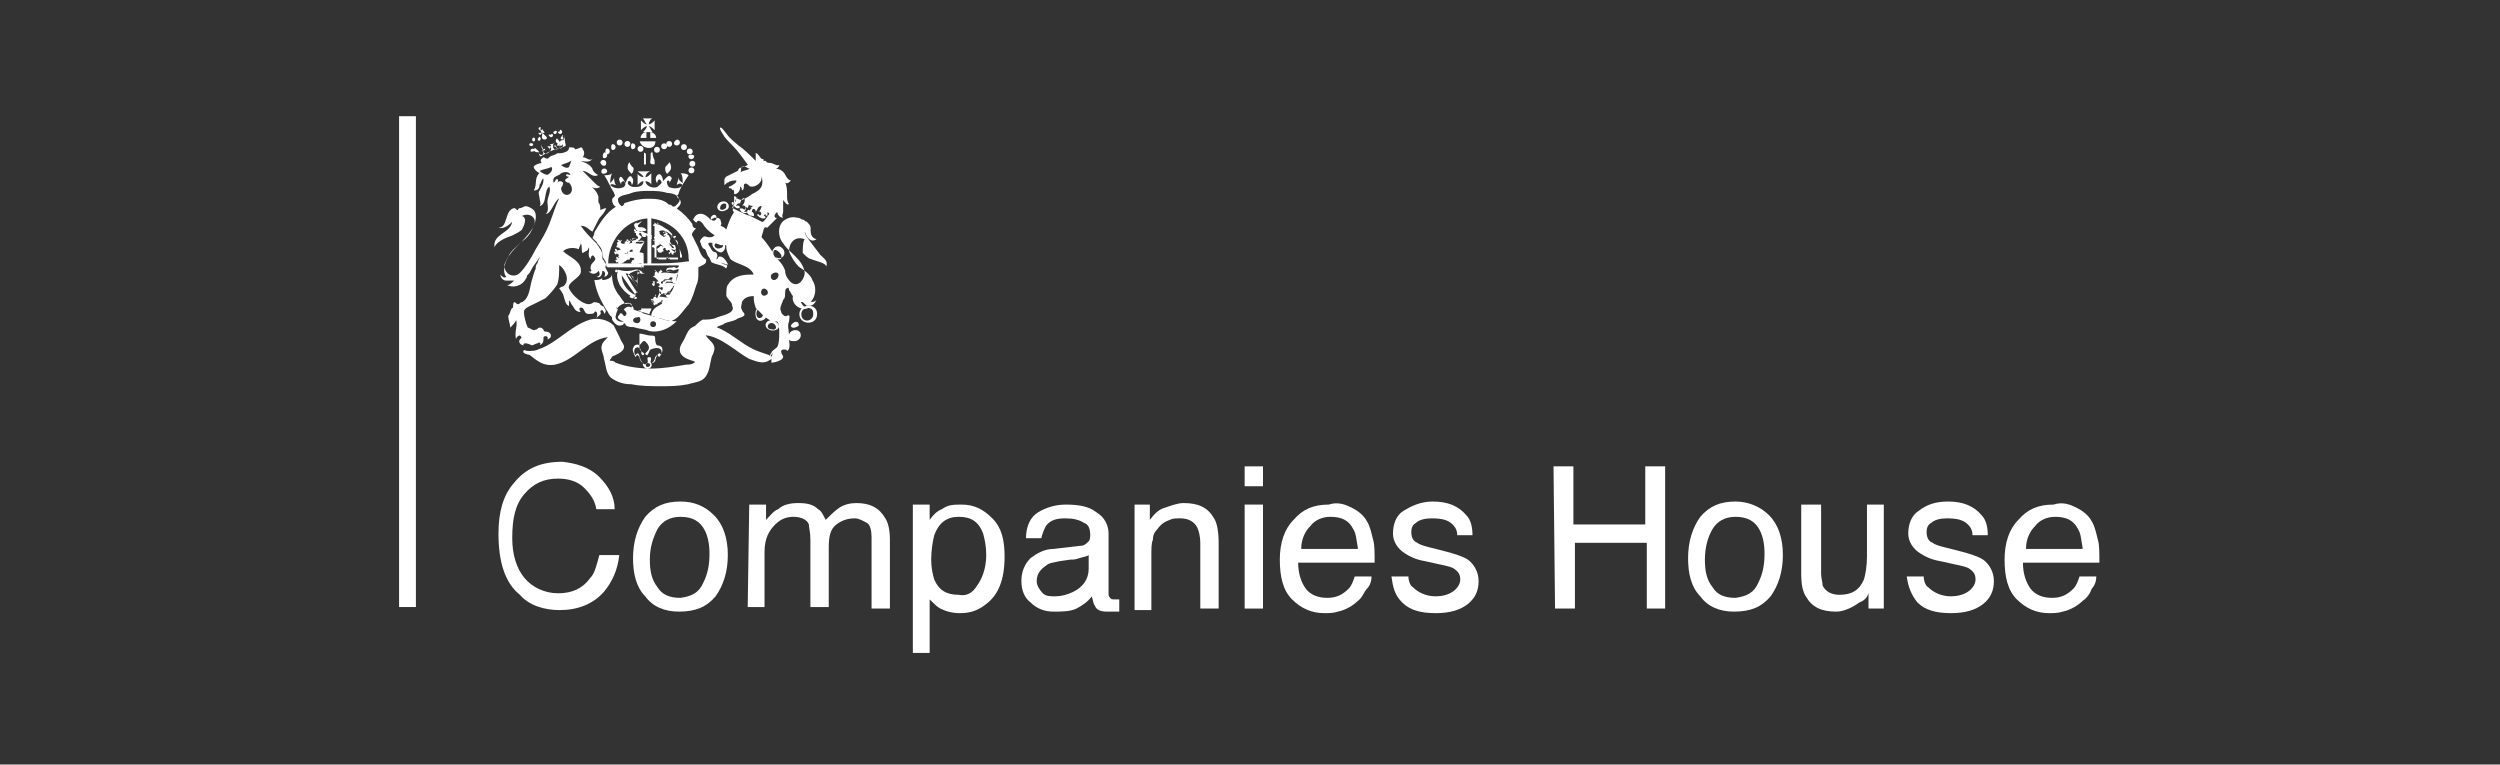 <?xml version="1.0" encoding="UTF-8"?> <!-- Generator: Adobe Illustrator 23.0.2, SVG Export Plug-In . SVG Version: 6.00 Build 0) --> <svg xmlns="http://www.w3.org/2000/svg" xmlns:xlink="http://www.w3.org/1999/xlink" id="Layer_1" x="0px" y="0px" viewBox="0 0 163.5 50" style="enable-background:new 0 0 163.5 50;" xml:space="preserve"><rect x="0" y="0" width="163.5" height="50" fill="#333333" stroke="none"/> <style type="text/css"> .st0{fill:#FFFFFF;} </style> <g> <rect x="26.1" y="7.6" class="st0" width="1.1" height="32.1"></rect> <g id="g3093" transform="matrix(1.27,0,0,-1.27,-350.49,427.551)"> <g id="g3551" transform="matrix(1.009,0,0,1.009,362.116,-731.873)"> <g id="g3111" transform="translate(76.263,810.124)"> <path id="path3113" class="st0" d="M-129.5,240.6c-0.1-0.1-0.1-0.2-0.1-0.3c0-0.1,0.1-0.2,0.2-0.3c0.1,0.1,0.1,0.2,0.1,0.3 C-129.4,240.4-129.5,240.5-129.5,240.6"></path> </g> <g id="g3115" transform="translate(80.777,810.124)"> <path id="path3117" class="st0" d="M-132,240.6c0.1-0.1,0.1-0.2,0.1-0.3c0-0.1-0.1-0.2-0.2-0.3c-0.1,0.1-0.1,0.2-0.1,0.3 C-132.2,240.4-132,240.5-132,240.6"></path> </g> <g id="g3119" transform="translate(73.666,810.319)"> <path id="path3121" class="st0" d="M-128.2,240.6c0.2,0,0.2,0.3,0,0.3C-128.3,240.8-128.3,240.6-128.2,240.6"></path> </g> <g id="g3123" transform="translate(73.87,809.883)"> <path id="path3125" class="st0" d="M-128.3,240.8c0,0.2-0.3,0.2-0.3,0C-128.5,240.6-128.3,240.6-128.3,240.8"></path> </g> <g id="g3127" transform="translate(74.018,809.144)"> <path id="path3129" class="st0" d="M-128.4,241.1c0,0.2-0.3,0.2-0.3,0S-128.4,241-128.4,241.1"></path> </g> <g id="g3131" transform="translate(75.354,811.773)"> <path id="path3133" class="st0" d="M-129.1,239.8c0.2,0,0.2,0.3,0,0.3S-129.3,239.8-129.1,239.8"></path> </g> <g id="g3135" transform="translate(74.596,811.539)"> <path id="path3137" class="st0" d="M-128.7,239.8c0.2,0,0.2,0.3,0,0.3C-128.8,240.1-128.8,239.8-128.7,239.8"></path> </g> <g id="g3139" transform="translate(74,811.017)"> <path id="path3141" class="st0" d="M-128.4,240.1c0.2,0,0.2,0.3,0,0.3C-128.5,240.4-128.5,240.1-128.4,240.1"></path> </g> <g id="g3143" transform="translate(76.15,811.7)"> <path id="path3145" class="st0" d="M-129.5,239.8c0.2,0,0.2,0.3,0,0.3S-129.7,239.8-129.5,239.8"></path> </g> <g id="g3147" transform="translate(76.906,811.481)"> <path id="path3149" class="st0" d="M-130,239.9c0.2,0,0.2,0.3,0,0.3C-130.1,240.2-130.1,239.9-130,239.9"></path> </g> <g id="g3151" transform="translate(77.618,811.147)"> <path id="path3153" class="st0" d="M-130.3,240.1c0.2,0,0.2,0.3,0,0.3C-130.5,240.4-130.5,240.1-130.3,240.1"></path> </g> <g id="g3155" transform="translate(83.059,810.624)"> <path id="path3157" class="st0" d="M-133.3,240.4c0-0.2,0.3-0.2,0.3,0C-133,240.5-133.3,240.5-133.3,240.4"></path> </g> <g id="g3159" transform="translate(83.466,810.188)"> <path id="path3161" class="st0" d="M-133.5,240.6c-0.2,0-0.2-0.3,0-0.3S-133.3,240.6-133.5,240.6"></path> </g> <g id="g3163" transform="translate(83.317,809.449)"> <path id="path3165" class="st0" d="M-133.4,241c-0.2,0-0.2-0.3,0-0.3C-133.2,240.7-133.2,241-133.4,241"></path> </g> <g id="g3167" transform="translate(81.677,811.773)"> <path id="path3169" class="st0" d="M-132.5,239.8c0.2,0,0.2,0.3,0,0.3C-132.7,240-132.7,239.8-132.5,239.8"></path> </g> <g id="g3171" transform="translate(82.435,811.539)"> <path id="path3173" class="st0" d="M-132.9,239.8c0.2,0,0.2,0.3,0,0.3C-133.1,240.1-133.1,239.8-132.9,239.8"></path> </g> <g id="g3175" transform="translate(83.031,811.017)"> <path id="path3177" class="st0" d="M-133.2,240.1c0.2,0,0.2,0.3,0,0.3C-133.4,240.4-133.4,240.1-133.2,240.1"></path> </g> <g id="g3179" transform="translate(80.88,811.7)"> <path id="path3181" class="st0" d="M-132.1,239.8c0.2,0,0.2,0.3,0,0.3C-132.3,240.1-132.3,239.8-132.1,239.8"></path> </g> <g id="g3183" transform="translate(80.124,811.481)"> <path id="path3185" class="st0" d="M-131.6,239.9c0.2,0,0.2,0.3,0,0.3C-131.8,240.2-131.8,239.9-131.6,239.9"></path> </g> <g id="g3187" transform="translate(79.108,811.452)"> <path id="path3189" class="st0" d="M-131.1,239.9c0-0.2,0.3-0.2,0.3,0C-130.8,240.1-131.1,240.1-131.1,239.9"></path> </g> <g id="g3191" transform="translate(77.995,809.802)"> <path id="path3193" class="st0" d="M-130.5,240.8h0.1c0,0.1,0,0.1,0,0.2c0,0.1,0,0.2,0,0.3c0,0.1-0.1,0.1-0.1,0.1 C-130.5,241.2-130.5,241-130.5,240.8L-130.5,240.8z"></path> </g> <g id="g3195" transform="translate(79.037,811.214)"> <path id="path3197" class="st0" d="M-131.1,240c-0.1,0-0.1,0-0.1-0.1c0-0.1,0-0.1,0-0.2c0-0.1-0.1-0.3,0.1-0.3 c0.1,0,0.1,0,0.1,0c0,0.1,0,0.1,0,0.2C-131.1,239.8-131.1,239.9-131.1,240L-131.1,240z"></path> </g> <g id="g3199" transform="translate(78.32,812.655)"> <path id="path3201" class="st0" d="M-130.7,239.3c0,0.1,0,0.2,0,0.3c-0.2,0-0.3-0.2-0.3-0.3 C-130.9,239.3-130.8,239.3-130.7,239.3L-130.7,239.3z"></path> </g> <g id="g3203" transform="translate(78.716,812.655)"> <path id="path3205" class="st0" d="M-130.9,239.3c0.1,0,0.2,0,0.3,0c0,0.2-0.2,0.3-0.3,0.3 C-130.9,239.5-130.9,239.4-130.9,239.3L-130.9,239.3z"></path> </g> <g id="g3207" transform="translate(77.579,812.282)"> <path id="path3209" class="st0" d="M-130.3,239.5c0.1-0.4,0.8-0.5,0.8,0C-129.7,239.5-130,239.5-130.3,239.5 C-130.2,239.3-130.3,239.5-130.3,239.5z"></path> </g> <g id="g3211" transform="translate(79.04,813.552)"> <path id="path3213" class="st0" d="M-131.1,238.7c-0.1,0.1-0.1,0.2-0.2,0.3c0.1,0,0.2-0.1,0.3-0.2c0,0.1,0,0.3,0,0.5 c-0.1-0.1-0.2-0.2-0.3-0.2c0,0.1,0.1,0.3,0.2,0.3c-0.1,0-0.3,0-0.5,0c0.1-0.1,0.1-0.2,0.2-0.3c-0.1,0-0.2,0.1-0.3,0.2 c0-0.1,0-0.3,0-0.5c0.1,0.1,0.2,0.2,0.3,0.2c0-0.1-0.1-0.2-0.2-0.3C-131.4,238.7-131.2,238.7-131.1,238.7 C-131.2,238.9-131.1,238.7-131.1,238.7z"></path> </g> <g id="g3215" transform="translate(80.163,792.602)"> <path id="path3217" class="st0" d="M-131.7,250.1c-0.3,0.1-0.7,0.2-1,0.3c-0.1,0.1-0.3,0.1-0.5,0.2c0,0.1,0,0.1-0.1,0.2 c-0.1,0.1-0.1,0.1-0.1,0.1s-0.1,0-0.1,0c-0.1,0-0.1-0.1-0.2,0.1c-0.1,0.1-0.2,0.3-0.3,0.4c-0.2,0.3-0.3,0.6-0.3,1 c0-0.2-0.3-0.3-0.5-0.3c0,0,0,0.1,0,0.1c-0.1-0.1-0.3-0.1-0.4-0.1c0.1-0.6,0.3-1,0.6-1.5c0.1-0.1,0.1-0.2,0.2-0.3 c0.1-0.1,0.1-0.1,0.1-0.1s0-0.1,0-0.1c0.1-0.2,0.3-0.4,0.5-0.3c0.1,0,0.1,0.1,0.1,0.1c0.1,0,0.1-0.1,0.1-0.1 c0.1-0.1,0.3-0.1,0.4-0.1c0.3-0.1,0.6-0.1,0.8-0.2c0.5-0.1,1,0.1,1.4,0.5C-131.1,250-131.4,250-131.7,250.1 M-133.3,250.7 c-0.2,0.1-0.3,0-0.4-0.1c0.1-0.1,0.2-0.2,0.1-0.3c-0.1-0.1-0.1,0-0.2,0.1c-0.1,0,0,0-0.1,0c0-0.1-0.1-0.1-0.1-0.2 c0-0.1,0.2-0.2,0.3-0.2c-0.2-0.1-0.5,0.1-0.4,0.3c0,0.1,0.1,0.3,0.1,0.3l-0.1,0.1c0.1,0,0.1-0.1,0.1,0c0.1,0.1,0.1,0.1,0.1,0.1 C-133.6,251-133.2,251-133.3,250.7C-133.2,250.7-133.3,250.7-133.3,250.7 M-133,249.9c-0.3,0-0.3,0.3,0,0.3 C-132.8,250.3-132.8,249.9-133,249.9 M-132.2,249.7c-0.2,0-0.2,0.3,0,0.3C-132,250-132,249.7-132.2,249.7"></path> </g> <g id="g3219" transform="translate(79.564,789.768)"> <path id="path3221" class="st0" d="M-131.4,251.6L-131.4,251.6c-0.1,0.1-0.1,0.3-0.1,0.4c0,0.1-0.1,0.1-0.2,0.1 c-0.2,0-0.4,0.1-0.6,0.1c0-0.2,0-0.4,0-0.6c-0.1,0.1-0.3,0-0.3-0.1c-0.1-0.1,0-0.3,0.1-0.5c0.1,0.2,0.1,0.1,0.2,0 c0-0.1,0.1-0.3,0.2-0.3c-0.1-0.1,0.1-0.3,0.2-0.3c0.1,0,0.3,0.1,0.2,0.3c0.1,0,0.2,0.2,0.2,0.3c0.1,0.1,0.1,0.2,0.2,0 C-131.1,251.2-131,251.6-131.4,251.6 M-131.9,250.5c-0.1,0-0.1,0.2,0,0.2C-131.7,250.7-131.7,250.5-131.9,250.5 M-131.2,251.1 c-0.1,0.3-0.3-0.2-0.3-0.3c-0.1-0.1-0.1-0.1-0.2-0.1c-0.1,0.1,0.1,0.3-0.1,0.3c-0.2,0,0-0.2-0.1-0.3c-0.1-0.1-0.2-0.1-0.3,0.1 c-0.1,0.1-0.1,0.6-0.3,0.3c-0.1,0.1-0.1,0.4,0.1,0.4c0.1,0,0.2-0.1,0.2-0.3c0-0.1,0.1-0.1,0.1-0.1c0.1,0.1,0,0.1-0.1,0.2 c-0.1,0.1-0.1,0.1-0.1,0.3c0.1,0.1,0.2,0.3,0.3,0.2c0.1-0.1,0.3-0.3,0.1-0.5c-0.1-0.1-0.1-0.1-0.1-0.1c0-0.1,0.1-0.1,0.1-0.1 c0.1,0.1,0.1,0.3,0.2,0.3C-131.2,251.6-131.1,251.3-131.2,251.1"></path> </g> <g id="g3223" transform="translate(93.051,788.386)"> <path id="path3225" class="st0" d="M-138.6,252.4c-0.1,0.1-0.2,0-0.3,0c-0.1,0-0.2,0-0.3,0.1c-0.3,0.1-0.6,0.2-0.8,0.3 c-0.6,0.3-1,0.7-1.6,1c-0.4,0.2-1,0.4-1.5,0.1c-0.2-0.1-0.3-0.4-0.4-0.6c-0.1-0.2-0.3-0.4-0.2-0.7c0.1-0.2,0.3-0.3,0.6-0.4 c0.1,0,0.2-0.1,0.1-0.1c-0.1-0.1-0.3-0.1-0.4-0.1c-0.6-0.1-1.2-0.2-1.8-0.2s-1.3,0.1-1.8,0.3c-0.1,0.1-0.2,0.1-0.3,0.1 c0,0.1,0.1,0.1,0.1,0.2c0.2,0.1,0.5,0.2,0.6,0.4c0.1,0.2-0.1,0.3-0.2,0.6c-0.1,0.2-0.2,0.4-0.3,0.6c-0.3,0.3-0.8,0.4-1.2,0.3 c-1-0.3-1.7-1.2-2.6-1.5c-0.2-0.1-0.3-0.1-0.6-0.1c-0.1,0-0.2,0.1-0.2,0c-0.1-0.1,0.2-0.2,0.3-0.2c0.4-0.3,0.7-0.6,1.3-0.5 c1,0.2,1.7,1.3,2.7,1.4c-0.1-0.1-0.3-0.3-0.3-0.4c-0.1-0.2,0.1-0.5,0.1-0.7c0.1-0.3,0.1-0.8,0.4-1c0.3-0.2,0.6-0.3,1-0.3 c0.5-0.1,1-0.1,1.5-0.1c0.5,0,0.9,0,1.4,0.1c0.3,0.1,0.7,0.1,0.9,0.4s0.2,0.6,0.3,1c0.1,0.2,0.2,0.4,0.1,0.6 c-0.1,0.2-0.3,0.3-0.4,0.5c0.8-0.1,1.5-0.8,2.2-1.2c0.3-0.1,0.7-0.3,1-0.1c0.2,0.1,0.3,0.2,0.5,0.3 C-139,252.1-138.6,252.2-138.6,252.4"></path> </g> <g id="g3227" transform="translate(84.97,799.152)"> <path id="path3229" class="st0" d="M-134.3,246.6c-0.2,0.1-0.3,0.3-0.4,0.6c-0.1,0.2-0.2,0.4-0.3,0.6c-0.1,0.1,0.1,0.3,0.1,0.3 c0.1,0.1,0.1,0.1,0,0.1c-0.1,0.1-0.1,0.1-0.1,0.2c-0.2,0.3-0.5,0.6-0.8,0.8c0.1,0.1,0.2,0.2,0.2,0.3c0,0.1,0,0.1-0.1,0.2 l-0.1,0.1c0,0.1,0.1,0.1,0.1,0.2c0.1,0.3,0.3,0.6,0.5,0.9c-0.1,0.1-0.3,0.1-0.4,0.1c0.1-0.1,0.1-0.3,0.1-0.5 c-0.1,0.1-0.2,0.1-0.2,0.3c0-0.1-0.1-0.3-0.1-0.4c0.1,0.1,0.2,0.1,0.3,0c-0.1-0.2-0.5-0.2-0.7-0.1c-0.1,0.1-0.1,0.2-0.1,0.3 c0.1,0.1,0.2-0.1,0.1-0.1c0.1,0.1,0.2,0.3,0.1,0.3c-0.1,0.2-0.3-0.1-0.4-0.2c0,0.1-0.1,0.5-0.3,0.3c-0.1-0.1-0.1-0.3,0-0.4 c0,0.1,0.1,0.3,0.2,0.1c0.1-0.1-0.1-0.2-0.2-0.3c-0.3-0.1-0.6,0.1-0.6,0.3c0.1,0,0.3-0.1,0.3-0.2c0,0.2,0,0.3,0,0.6 c-0.1-0.1-0.2-0.2-0.3-0.2c0,0.1,0.1,0.3,0.3,0.3c-0.2,0-0.5,0-0.7,0c0.1-0.1,0.3-0.2,0.3-0.3c-0.1,0-0.3,0.1-0.3,0.2 c0-0.2,0-0.3,0-0.6c0.1,0.1,0.2,0.2,0.3,0.2c0-0.3-0.3-0.3-0.5-0.3c-0.1,0-0.3,0.1-0.3,0.2c0,0.2,0.2,0.1,0.2-0.1 c0.1,0.1,0.1,0.3,0,0.4c-0.1,0.2-0.3-0.2-0.3-0.3c-0.1,0.1-0.2,0.4-0.3,0.3c-0.1-0.1,0-0.3,0.1-0.4c-0.1,0.1,0,0.2,0.1,0.2 c0.1-0.1,0.1-0.2,0-0.3c-0.2-0.1-0.5-0.1-0.7,0.1c0.1,0.1,0.2,0,0.3,0c-0.1,0.1-0.1,0.3-0.1,0.4c0-0.1-0.1-0.2-0.2-0.3 c0,0.1,0,0.3,0.1,0.5c-0.1-0.1-0.3-0.1-0.4-0.1c0.2-0.3,0.3-0.6,0.5-0.9c0-0.1,0.1-0.1,0-0.2c-0.1-0.1-0.1-0.1-0.1-0.2 c0-0.1,0.1-0.3,0.2-0.3c-0.5-0.3-0.8-0.8-1.1-1.3c0-0.1-0.1-0.3-0.1-0.3c0.1-0.1,0.1-0.1,0.2-0.2c0.1-0.2,0.3-0.3,0.3-0.6 s0.2-0.3,0.2-0.6c0-0.1,0.1-0.1,0.1-0.1c0.3,0,0.6,0,0.8,0c0.3,0,0.6,0,0.8,0c0.1,0,0.1,0,0.1-0.2c0-0.6,0-1.2,0-1.7 c0-0.1,0-0.1,0-0.2c0-0.1-0.1-0.1-0.2-0.1c0.2-0.1,0.4-0.1,0.6-0.2c0,0.1,0.1,0.2,0.1,0.3c-0.1,0-0.3,0-0.4,0 c-0.1,0-0.1,0-0.1,0.1c0,0.2,0,0.3,0,0.6c0,0.5,0,1,0,1.4c0,0.1,0,0.1,0.1,0.1c0.2,0,0.4,0,0.6,0c0.4,0,0.8,0,1.2,0 c0-0.7-0.3-1.4-0.8-1.9c-0.2-0.2-0.5-0.2-0.6-0.6c0-0.1,0-0.1,0.1-0.1c0.1,0,0.1-0.1,0.3-0.1c0.1,0,0.3-0.1,0.4-0.1 c0.1,0,0.2-0.1,0.3,0c0.3,0.1,0.6,0.6,0.8,0.8c0.2,0.3,0.3,0.7,0.4,1c0.1,0.2,0.1,0.4,0.1,0.6c0,0.1,0,0.2,0,0.3 C-134.3,246.4-134.3,246.4-134.3,246.6 M-137.3,246.4c-0.6,0-1.3,0-2,0c0,1.1,0.8,2.2,2,2.3C-137.3,248-137.3,247.1-137.3,246.4 L-137.3,246.4z M-137.3,249.7c-0.4,0-0.8-0.1-1.1-0.2c-0.1,0-0.1-0.1-0.1-0.1c-0.1-0.1-0.1-0.1-0.2,0c-0.1,0.1-0.1,0.2-0.1,0.3 c0.1,0.2,0.5,0.2,0.7,0.3c0.3,0.1,0.6,0.1,0.9,0.1c0.3,0,0.6,0,0.9-0.1c0.2,0,0.6-0.1,0.6-0.3c0.1-0.1,0-0.2-0.1-0.3 c-0.1-0.1-0.1-0.1-0.2-0.1c-0.1,0.1-0.1,0.1-0.2,0.1C-136.5,249.7-136.9,249.7-137.3,249.7 M-137.1,246.4c0,0.8,0,1.5,0,2.3 c0.7-0.1,1.3-0.5,1.6-1c0.2-0.3,0.3-0.7,0.3-1c0-0.2,0.1-0.2-0.1-0.2C-135.9,246.4-136.6,246.4-137.1,246.4L-137.1,246.4z"></path> </g> <g id="g3231" transform="translate(82.233,799.654)"> <path id="path3233" class="st0" d="M-132.8,246.3C-132.7,246.3-132.7,246.2-132.8,246.3c-0.1,0.3-0.2,0.6-0.4,0.9 c0.1,0,0.1,0.1,0.1,0.1h-0.1c-0.1-0.1-0.1,0-0.1,0.1c-0.1,0.1-0.1,0.1-0.2,0.2c-0.2,0.1-0.4,0.3-0.6,0.3c0,0.1,0.1,0,0.1,0 c0,0.1-0.1,0.1-0.1,0l-0.1,0.1v-0.1c-0.1,0-0.1-0.1,0-0.1v0.1c0-0.3,0-0.5,0-0.8c-0.1,0-0.1,0-0.1,0c0,0,0.1-0.1,0.1,0 c0-0.3,0-0.6,0-0.8c-0.1,0-0.1,0.1,0,0.1c-0.1,0-0.1-0.1,0-0.1v-0.1h0.1c0-0.1,0.1-0.1,0.1,0h-0.1c0.2,0,0.3,0,0.6,0 c0-0.1,0-0.1,0-0.1c0,0,0.1,0.1,0,0.1c0.2,0,0.4,0,0.6,0c0-0.1-0.1-0.1-0.1,0c0-0.1,0.1-0.1,0.1,0h0.1v0.1 C-132.7,246.2-132.7,246.3-132.8,246.3 M-133.3,247.3C-133.4,247.2-133.3,247.2-133.3,247.3c0.1-0.1,0.1-0.1,0-0.1h0.1 c0,0,0-0.1,0.1-0.1c0.1-0.1,0.1-0.1,0.1-0.3c0.1-0.1,0.1-0.3,0.1-0.6h-0.1v-0.1c-0.1,0-0.2,0-0.3,0c-0.1,0-0.1,0-0.1,0 c0,0-0.1,0.1-0.1,0.1v0.1v-0.1c0,0.1-0.1,0-0.1-0.1c0,0-0.1,0-0.1,0c-0.1,0-0.2,0-0.3,0v0.1h-0.1c0,0.1,0,0.3,0,0.4 c0,0.1,0,0.1,0,0.2c0,0.1,0.1,0.1,0.1,0.1h0.1h-0.1c0.1,0.1-0.1,0.1-0.1,0.1s0,0.1,0,0.1c0,0.1,0,0.3,0,0.3h0.1v0.1 C-133.8,247.7-133.5,247.5-133.3,247.3"></path> </g> <g id="g3235" transform="translate(81.498,800.106)"> <path id="path3237" class="st0" d="M-132.4,246C-132.4,246-132.4,246.1-132.4,246C-132.4,246.1-132.4,246.1-132.4,246 C-132.4,246.1-132.4,246.1-132.4,246C-132.3,246.2-132.5,246.1-132.4,246c-0.1,0.1-0.2,0.1-0.2,0.2c0.1-0.1,0.3-0.1,0.2,0.1 c0,0.1-0.1,0.1-0.2,0.1c0,0.1-0.1,0.1-0.1,0.3c-0.1-0.2,0.1-0.3,0.2-0.4c0.1-0.1-0.1-0.1-0.1,0c-0.1,0.1-0.1,0.1-0.1,0.2 c0,0.1,0.1,0.2,0,0.3c0,0,0,0.1-0.1,0.1c0,0.1,0,0.1,0,0.1s-0.1,0-0.1,0.1c-0.1-0.1-0.2,0-0.1-0.1c0,0,0.1,0.1,0.1,0 s-0.1,0-0.1-0.1c0-0.1,0.1,0,0.1,0c0-0.1-0.1-0.1-0.1-0.1c-0.1,0.1-0.2,0.1-0.2,0.2s0,0.1,0,0.1s0,0.1,0,0v-0.1 c0,0,0,0.1-0.1,0.1c0,0,0,0-0.1,0c0,0,0-0.1,0.1-0.1l0,0c-0.1,0-0.1-0.1-0.1-0.1l0,0c0,0,0,0,0-0.1h-0.1c0,0,0-0.1,0.1-0.1 c0,0,0,0,0-0.1l0,0l0,0l0,0c0-0.1,0.1-0.1,0.1-0.1c0,0-0.1-0.2-0.2-0.1c0,0-0.1,0-0.1,0c0.1,0,0,0,0.1,0c0,0-0.1,0-0.1-0.1l0,0 c0,0,0.1-0.1,0.1,0c0,0,0-0.1,0.1-0.1l0,0c0,0,0,0,0,0.1l0.2,0.1c0,0,0,0,0,0.1c0-0.1,0.1-0.1,0.2-0.2c-0.1,0-0.1,0.1-0.2,0 c-0.1-0.1,0-0.1,0.1-0.1c-0.1,0-0.1,0-0.1,0c-0.1,0.1-0.1,0-0.1,0l0,0l0,0c-0.1,0,0-0.1,0-0.1l0,0l0,0c0,0,0-0.1,0.1-0.1l0,0 h0.1c0,0.1,0.1,0,0.1,0.1c-0.1,0.1,0.1,0.2,0.1,0.1c0-0.1,0.1-0.1,0.1-0.1c0,0,0.1,0.1,0.1,0c0.1-0.1-0.1-0.1-0.1-0.1l0,0 c0,0,0,0,0.1,0c-0.1,0,0-0.1,0-0.1s0,0.1,0.1,0.1c0-0.1,0-0.1,0.1-0.1C-132.5,246-132.5,246-132.4,246L-132.4,246L-132.4,246z"></path> </g> <g id="g3239" transform="translate(77.963,797.74)"> <path id="path3241" class="st0" d="M-130.5,247.3c-0.1,0,0,0.1-0.1,0.1c-0.1,0.1-0.2,0.1-0.3,0.1c-0.3-0.1-0.6-0.1-0.9,0v-0.1 c0,0.1-0.1,0.1-0.1,0.1c-0.1-0.1,0-0.2,0.1-0.1c-0.1-0.2,0-0.5,0.1-0.7c0.2-0.3,0.5-0.6,0.8-0.6c0.1,0,0.1-0.1,0-0.1 c-0.1,0-0.1,0.1-0.1,0.1s0,0.1-0.1,0.1c-0.1,0-0.1-0.1-0.1-0.1c0.1-0.1,0.3-0.1,0.3,0.1v0.1c0,0,0.1,0,0.1,0.1 c0,0.1,0,0.1,0,0.1c0,0.2,0,0.4,0,0.6c0,0.1,0,0.2,0,0.3C-130.6,247.2-130.3,247.3-130.5,247.3 M-131.6,247.2l0.7-1 C-131.2,246.3-131.6,246.7-131.6,247.2 M-130.8,246.3c-0.2,0.3-0.4,0.6-0.6,1c0.1,0,0.1,0,0.2-0.1c0.1-0.1,0.1-0.2,0.2-0.3 s0.1-0.2,0.2-0.3C-130.8,246.5-130.8,246.5-130.8,246.3 M-130.8,246.6c-0.1,0.2-0.3,0.4-0.5,0.6c0.1,0.1,0.1,0.1,0.2,0 c0.1-0.1,0.1-0.1,0.1-0.2C-130.8,246.9-130.8,246.8-130.8,246.6 M-130.7,247.3c-0.1,0-0.1-0.1-0.1-0.1c0,0,0-0.3-0.1-0.3 c-0.1,0.1-0.2,0.3-0.3,0.4C-131,247.4-130.6,247.6-130.7,247.3"></path> </g> <g id="g3243" transform="translate(77.688,802.301)"> <path id="path3245" class="st0" d="M-130.3,244.9c0.1,0,0.3,0,0.2,0.1c-0.1,0.1-0.2,0.1-0.3,0.1c-0.1,0-0.1,0-0.1,0.1l0.1,0.1 c0.1,0.1,0.1,0.1,0.1,0.1c-0.1,0-0.1-0.1-0.3-0.1l0.1,0.1c-0.1-0.1-0.2-0.1-0.2-0.2C-130.6,244.9-130.5,244.9-130.3,244.9 C-130.4,244.9-130.2,244.9-130.3,244.9c-0.1-0.1-0.2,0.1-0.3,0c0,0.1,0.1,0.1,0.1,0.1c0,0-0.1,0.1-0.1,0.1l0,0 c0-0.1,0-0.1,0-0.1c-0.1-0.1,0-0.1,0-0.1c-0.1,0.1,0,0.1-0.1,0.1c0,0,0,0,0-0.1c0,0.1,0,0,0,0l0,0c0,0,0,0,0.1,0l0,0 c-0.1,0-0.1-0.1,0-0.1l0,0l0,0l0,0v-0.1l0,0l0.1-0.1l0,0c0,0,0,0,0-0.1c0,0-0.2-0.1-0.3-0.1l-0.1,0.1c0,0,0-0.1,0.1-0.1h-0.1 l0,0h0.1v-0.1l0,0l0,0c0,0,0.1-0.1,0.1,0l0,0l0,0c0,0,0,0.1,0,0h0.1l0,0c0,0.1,0,0,0.1,0.1l0,0l0.1,0.1l0,0l0.1,0.1 C-130.5,244.8-130.5,244.7-130.3,244.9c-0.1-0.1-0.1-0.1,0-0.1c0,0-0.1,0.1-0.1,0c0.1,0,0,0,0.1,0c-0.1,0,0-0.1,0-0.1l0,0l0,0 c0,0,0-0.1,0.1-0.1l0,0c0.1,0,0.1,0,0.1,0c0,0,0,0.1,0,0.1c0.1-0.1,0.1,0,0.2,0c0.1-0.1-0.1-0.1-0.1-0.1h0.1v-0.1c0,0,0,0,0,0.1 c0,0,0-0.1,0.1-0.1v0.1v0.1C-130.2,244.8-130.3,244.9-130.3,244.9 M-130.8,245L-130.8,245L-130.8,245 M-130.7,245 C-130.7,245-130.6,245-130.7,245L-130.7,245 M-130.7,245.1C-130.7,245-130.7,245.1-130.7,245.1 C-130.7,245.1-130.7,245.1-130.7,245.1 M-130.7,244.9C-130.7,244.9-130.7,245-130.7,244.9C-130.7,245-130.7,245-130.7,244.9 C-130.7,245-130.7,245-130.7,244.9C-130.7,245-130.7,245-130.7,244.9C-130.7,245-130.7,245-130.7,244.9 C-130.7,245-130.7,244.9-130.7,244.9L-130.7,244.9"></path> </g> <g id="g3247" transform="translate(78.112,801.157)"> <path id="path3249" class="st0" d="M-130.6,245.5c0,0.1-0.6,0-0.6,0.1c-0.1,0.1,0.1,0.1,0.2,0 C-130.9,245.6-130.7,245.6-130.6,245.5c-0.1,0.1-0.2,0.1-0.3,0.1c0,0,0.1,0,0.1,0.1c-0.1-0.1-0.4,0-0.4-0.1 c0-0.1,0.3-0.1,0.4-0.1C-130.8,245.5-130.7,245.5-130.6,245.5c0,0-0.1-0.1-0.2-0.1c-0.2,0-0.4,0.1-0.6,0c0,0,0.1,0.1,0.1,0.1 c0,0-0.2,0.2-0.2,0.1l0,0c0,0,0-0.1-0.1-0.1c0-0.1,0-0.1,0-0.1c0,0,0,0-0.1,0l0,0c-0.1,0-0.1,0.1-0.1,0.1c0,0,0.1,0.1,0,0.1 c0-0.1,0-0.1,0-0.1c0,0.1,0,0-0.1,0.1c0,0,0,0-0.1,0l0.1-0.1c-0.1,0-0.1-0.1-0.1-0.1l0,0l0,0l0,0c0.1-0.1-0.1-0.1,0-0.1 c-0.1-0.1,0.1-0.1,0.1-0.1l0,0l0,0c0.1-0.1,0.1-0.1,0.1-0.1c-0.1,0-0.2-0.1-0.2,0c0,0-0.1,0.1-0.1,0c0,0,0-0.1,0.1-0.1h-0.1 c0,0-0.1,0,0-0.1l0,0c0,0,0-0.1,0.1,0v-0.1l0,0c0,0,0,0,0,0.1c0,0,0.1-0.1,0.1,0c0,0,0-0.1,0,0c0,0,0,0,0-0.1c0.1,0,0,0,0.1,0 h0.1l0,0l0,0c0,0.1,0.1,0.1,0.1,0.1l0,0c0.1,0,0.1,0.1,0.1,0.1c0.1,0,0.1,0,0.1,0c0.1,0.1,0.1,0.1,0.2,0.1c0-0.1,0-0.1,0.1-0.1 c-0.1,0-0.1,0-0.1,0s-0.1,0-0.1-0.1l0,0l0,0c-0.1,0,0-0.1,0-0.1l0,0l0,0c0,0,0-0.1,0.1-0.1l0,0l0,0c0.1-0.1,0.1,0.1,0.1,0 c0,0,0,0.1,0,0.1c0.1-0.1,0.2,0.1,0.3,0c0.1-0.1-0.1-0.1-0.1-0.1h0.1c0-0.1,0,0,0-0.1v0.1c0-0.1,0-0.1,0.1-0.1v0.1l0,0 c-0.1,0,0,0.1,0,0.1h-0.2C-130.7,245.4-130.6,245.4-130.6,245.5 M-131.6,245.4L-131.6,245.4L-131.6,245.4 M-131.4,245.6 L-131.4,245.6L-131.4,245.6 M-131.5,245.6C-131.5,245.6-131.5,245.6-131.5,245.6L-131.5,245.6 M-131.5,245.5L-131.5,245.5 C-131.5,245.5-131.4,245.6-131.5,245.5C-131.5,245.6-131.5,245.6-131.5,245.5c0.1,0.1,0.1,0.1,0.1,0l0,0 C-131.4,245.6-131.4,245.5-131.5,245.5C-131.4,245.5-131.4,245.5-131.5,245.5C-131.5,245.5-131.6,245.5-131.5,245.5 M-131.4,245.2C-131.4,245.2-131.4,245.3-131.4,245.2L-131.4,245.2"></path> </g> <g id="g3251" transform="translate(77.979,799.842)"> <path id="path3253" class="st0" d="M-130.5,246.2c0,0.1-0.6,0.1-0.7,0.1c-0.1,0.1,0.1,0.1,0.2,0.1c0.1,0,0.1,0,0.2,0 c0.1,0,0.2,0.1,0.3,0c-0.1,0.1-0.2,0-0.3,0h0.1c-0.1-0.1-0.2,0.1-0.3,0c-0.1,0-0.3,0-0.3-0.1c-0.1-0.1,0.4-0.1,0.4-0.1 C-130.8,246.2-130.6,246.2-130.5,246.2h-0.2c-0.2,0-0.5,0.1-0.7,0c0,0,0.1,0.1,0.1,0.1c0,0-0.1,0.1-0.1,0.1l0,0 c0,0,0-0.1-0.1-0.1c0-0.1,0-0.1-0.1-0.1c0,0-0.1,0.1-0.1,0.1v0.1c0,0,0,0.1,0,0c0,0,0,0,0-0.1c0,0,0,0.1-0.1,0.1l0,0 c0,0,0,0,0.1-0.1l0,0c0,0-0.1,0-0.1-0.1l0,0l0,0c0,0,0.1-0.1,0-0.1l0,0c0-0.1,0.1-0.1,0.1-0.1l0,0c0,0,0.1-0.1,0.1-0.1V246 c-0.1,0-0.2,0-0.2,0s-0.1,0.1-0.1,0c0,0,0-0.1,0.1-0.1h-0.1c0,0-0.1,0,0-0.1l0,0c0,0,0-0.1,0.1,0v-0.1l0,0l0,0 c0,0,0.1-0.1,0.1,0l0,0l0,0l0,0c0,0,0.1,0.1,0,0h0.1l0,0l0,0c0,0.1,0.1,0,0.1,0.1l0,0c0.1,0,0.1,0.1,0.2,0.1 c0.1,0,0.1,0,0.1,0.1c0.1,0,0.1,0,0.2,0c0-0.1,0-0.1,0.1-0.1c-0.1,0-0.1,0-0.1,0s-0.1,0-0.1-0.1l0,0l0,0c-0.1,0,0-0.1,0-0.1l0,0 l0,0c0,0,0-0.1,0.1-0.1l0,0c0.1-0.1,0.1,0.1,0.1,0c0,0,0,0.1,0,0.1c0.1-0.1,0.2,0.1,0.3,0c0.1-0.1-0.1-0.1-0.1-0.1h0.1 c0-0.1,0,0,0-0.1v0.1c0,0,0-0.1,0.1-0.1v0.1C-130.5,246-130.5,246.1-130.5,246.2c0-0.1-0.1-0.1-0.2,0 C-130.7,246.1-130.5,246.1-130.5,246.2 M-131.5,246.3L-131.5,246.3C-131.5,246.2-131.5,246.2-131.5,246.3 M-131.5,246.3 C-131.5,246.2-131.5,246.3-131.5,246.3L-131.5,246.3 M-131.5,246.2C-131.5,246.2-131.5,246.2-131.5,246.2 C-131.5,246.2-131.5,246.2-131.5,246.2C-131.5,246.2-131.5,246.2-131.5,246.2c0.1,0.1,0.1,0.1,0.1,0l0,0 C-131.5,246.2-131.5,246.2-131.5,246.2"></path> </g> <g id="g3255" transform="translate(82.043,797.641)"> <path id="path3257" class="st0" d="M-132.7,247.4L-132.7,247.4c0,0-0.1,0.1-0.2,0.1C-132.8,247.5-132.8,247.5-132.7,247.4 c0.1,0.1,0,0.1-0.1,0.1c-0.1,0-0.3,0-0.5,0s-0.1,0.1,0.1,0.1c0.1,0,0.1-0.1,0.3,0c0.1,0,0.2,0.1,0.3,0.1c-0.1,0.1-0.2,0-0.3,0 h0.1c-0.1-0.1-0.2,0.1-0.3,0c-0.1,0-0.3,0-0.3-0.1c-0.1-0.1,0.4-0.1,0.4-0.1c0.1,0,0.1,0,0.2,0c0.1,0-0.1-0.1-0.2-0.1 c-0.2,0-0.5,0.1-0.7,0c0,0,0.1,0.1,0.1,0.1c0,0-0.1,0.1-0.1,0.1l0,0c0,0,0-0.1-0.1-0.1v-0.1l-0.1,0.1v0.1c0,0,0,0,0-0.1 c0,0,0,0-0.1,0.1l0,0c0,0,0-0.1,0.1-0.1l0,0c0,0-0.1,0-0.1-0.1l0,0l0,0v-0.1c0,0-0.1-0.1-0.1,0c0-0.1,0.1-0.1,0.1-0.1l0,0 c0.1-0.1,0.1-0.1,0.1-0.1l0.1-0.1c-0.1,0-0.1-0.1-0.2,0h-0.1c0,0,0-0.1,0.1-0.1h-0.1c0,0-0.1,0,0-0.1l0,0c0,0,0-0.1,0.1,0V247 l0,0l0,0c0,0,0.1-0.1,0.1,0l0,0c0,0,0,0,0-0.1c0.1,0,0,0,0.1,0h0.1l0,0l0,0c0,0.1,0.1,0.1,0.1,0.1l0,0l0.1,0.1c0,0,0,0,0.1,0 c0.1,0,0.1,0,0.1,0l0.1,0.1c0.1,0,0.1,0,0.1,0c0-0.1,0-0.1,0.1-0.1c-0.1,0-0.1,0.1-0.1,0l0,0l0,0c-0.1,0,0-0.1,0-0.1l0,0l0,0 c0,0,0-0.1,0.1-0.1l0,0c0.1,0,0.1,0,0.1,0c0,0,0,0.1,0,0.1C-132.9,247.3-132.8,247.5-132.7,247.4l-0.1-0.1L-132.7,247.4 l-0.1-0.1C-132.8,247.3-132.8,247.3-132.7,247.4c0-0.1,0-0.1,0.1-0.1C-132.7,247.3-132.7,247.4-132.7,247.4 C-132.6,247.4-132.6,247.4-132.7,247.4C-132.7,247.3-132.7,247.3-132.7,247.4 M-133.7,247.6 C-133.7,247.6-133.6,247.6-133.7,247.6C-133.6,247.6-133.6,247.6-133.7,247.6L-133.7,247.6 M-133.7,247.6 C-133.7,247.6-133.7,247.7-133.7,247.6C-133.7,247.7-133.7,247.6-133.7,247.6 M-133.7,247.5L-133.7,247.5 C-133.7,247.5-133.7,247.5-133.7,247.5C-133.7,247.5-133.7,247.5-133.7,247.5C-133.7,247.6-133.7,247.6-133.7,247.5 C-133.7,247.6-133.7,247.6-133.7,247.5C-133.7,247.5-133.7,247.5-133.7,247.5C-133.7,247.6-133.7,247.5-133.7,247.5 L-133.7,247.5L-133.7,247.5 M-133.7,247.6L-133.7,247.6L-133.7,247.6z M-133.7,247.6L-133.7,247.6L-133.7,247.6 M-133.5,247.3 L-133.5,247.3L-133.5,247.3"></path> </g> <g id="g3259" transform="translate(80.761,796.922)"> <path id="path3261" class="st0" d="M-132,247.8c0-0.1,0.4,0.1,0.5,0c-0.1,0.1-0.2,0-0.3,0c0.1,0,0.1,0,0.1,0 c-0.1-0.1-0.3,0-0.4,0c-0.1-0.1,0-0.1,0.1-0.1c0.1,0,0.1,0,0.3,0c0.1,0,0.1,0,0.2,0c0.1,0-0.1-0.1-0.1-0.1c-0.2,0-0.4,0.1-0.6,0 c0,0,0.1,0.1,0.1,0.1c0,0-0.1,0.1-0.1,0.1l0,0c0-0.1,0-0.1-0.1-0.1v-0.1c-0.1,0-0.1,0-0.1,0.1c0,0,0,0.1,0,0.1c0,0,0,0,0-0.1 c0,0,0,0-0.1,0l0,0c0,0,0,0,0.1,0l0,0c0,0-0.1,0-0.1-0.1l0,0l0,0l0,0c0,0,0.1-0.1,0-0.1l0,0c-0.1-0.1,0.1-0.1,0.1-0.1l0,0 c0.1,0.1,0.1-0.1,0.1-0.1c-0.1,0-0.1-0.1-0.1,0c0,0-0.1,0.1-0.1,0c0,0,0-0.1,0.1-0.1h-0.1l0,0l0,0c0,0,0-0.1,0.1,0v-0.1l0,0l0,0 c0,0,0.1-0.1,0.1,0l0,0l0,0l0,0c0,0,0,0,0.1,0h0.1l0,0l0,0c0,0.1,0.1,0.1,0.1,0.1l0,0c0.1,0,0.1,0.1,0.1,0.1l0,0l0.1,0.1 c0,0.1,0.1,0.1,0.1,0.1c-0.1-0.1,0-0.1,0.1-0.1c0,0-0.1,0.1-0.1,0l0,0l0,0c-0.1,0,0-0.1,0-0.1l0,0l0,0c0,0,0-0.1,0.1-0.1l0,0 c0.1,0,0.1,0,0.1,0c0,0,0,0.1,0,0.1c0.1-0.1,0.2,0.1,0.3,0c0.1-0.1-0.1-0.1-0.1-0.1h0.1l0,0l0,0l0.1,0.1c0,0,0-0.1,0.1-0.1v0.1 l0,0v0.1h-0.2c0.1,0,0.1,0,0.2,0.1c0.1,0.1-0.1,0.1-0.1,0.1C-131.7,247.8-132,247.8-132,247.8C-132.2,247.8-132,247.8-132,247.8 M-132.4,247.8C-132.4,247.7-132.4,247.8-132.4,247.8L-132.4,247.8 M-132.4,247.7L-132.4,247.7L-132.4,247.7 C-132.4,247.7-132.4,247.6-132.4,247.7C-132.5,247.6-132.4,247.7-132.4,247.7C-132.4,247.7-132.4,247.7-132.4,247.7 C-132.4,247.8-132.4,247.7-132.4,247.7C-132.4,247.8-132.4,247.7-132.4,247.7 M-132.4,247.7 C-132.4,247.8-132.4,247.8-132.4,247.7C-132.4,247.8-132.4,247.8-132.4,247.7C-132.4,247.8-132.4,247.8-132.4,247.7"></path> </g> <g id="g3263" transform="translate(80.474,795.661)"> <path id="path3265" class="st0" d="M-131.9,248.4c0-0.1,0.4,0.1,0.5,0c-0.1,0.1-0.2,0-0.3,0c0.1,0,0.1,0,0.1,0 C-131.7,248.3-131.9,248.5-131.9,248.4c-0.1-0.2,0.1-0.1,0.1-0.1c0.1,0,0.3,0,0.1-0.1c-0.1-0.1-0.3,0-0.5,0l0.1,0.1 c-0.1,0.1-0.1,0.1-0.1,0.1c0-0.1-0.1-0.2-0.1-0.3c0,0-0.1,0.1-0.1,0.1c0,0,0.1,0.1,0,0.1c0,0,0,0,0-0.1c0,0,0,0-0.1,0l0,0 c0,0,0,0,0.1,0l0,0c0,0-0.1,0-0.1-0.1l0,0l0,0l0,0l0,0c0,0-0.1-0.1-0.1,0c-0.1-0.1,0.1-0.1,0.1-0.1l0,0l0,0 c0-0.1,0.1-0.1,0.1-0.1c-0.1,0-0.1,0-0.1,0l-0.1,0.1c0,0,0-0.1,0.1-0.1h-0.1l0,0h0.1c0,0,0,0,0-0.1l0,0l0,0l0,0 c0,0,0.1-0.1,0.1,0l0,0l0,0c0,0,0,0.1,0,0h0.1l0,0l0,0c0,0.1,0,0,0.1,0.1l0,0c0.1,0,0.1,0.1,0.1,0.1h0.1c-0.1-0.1,0-0.1,0-0.1 c0,0-0.1,0.1-0.1,0c0,0,0,0,0.1,0c-0.1,0,0-0.1,0-0.1l0,0l0,0c0,0,0-0.1,0.1-0.1l0,0c0.1,0,0.1,0,0.1,0c0.1,0,0.1,0.1,0,0.2 c0.1,0,0.3,0,0.1-0.1c0,0-0.1,0.1-0.1,0l0,0l0,0l0,0c0,0-0.1,0,0-0.1l0,0l0,0l0,0c0,0-0.1-0.1,0-0.1l0.1,0.1l0,0 c0,0,0.1,0,0.1,0.1l0,0c0.1,0.1-0.1,0.1-0.1,0.1c0.1,0,0.2,0,0.3,0.1c0.1,0.1,0,0.1-0.1,0.1c-0.1,0-0.3,0-0.3,0 C-131.9,248.4-131.9,248.4-131.9,248.4 M-132.1,248.4L-132.1,248.4L-132.1,248.4 M-132.2,248.4L-132.2,248.4 C-132.2,248.5-132.2,248.4-132.2,248.4 M-132.2,248.3L-132.2,248.3C-132.1,248.3-132.2,248.3-132.2,248.3 S-132.1,248.3-132.2,248.3C-132.1,248.3-132.2,248.4-132.2,248.3C-132.1,248.4-132.1,248.4-132.2,248.3 C-132.1,248.3-132.1,248.3-132.2,248.3C-132.1,248.3-132.2,248.3-132.2,248.3L-132.2,248.3"></path> </g> <g id="g3267" transform="translate(65.817,811.432)"> <path id="path3269" class="st0" d="M-123.9,239.9c0,0.1-0.2,0.1-0.2,0C-124.2,239.8-123.9,239.8-123.9,239.9"></path> </g> <g id="g3271" transform="translate(65.74,812.016)"> <path id="path3273" class="st0" d="M-123.9,239.6c0,0.1-0.2,0.1-0.2,0C-124.1,239.5-123.9,239.5-123.9,239.6"></path> </g> <g id="g3275" transform="translate(65.865,812.275)"> <path id="path3277" class="st0" d="M-124,239.5c0.1,0,0.1,0.2,0,0.2S-124.1,239.5-124,239.5"></path> </g> <g id="g3279" transform="translate(66.449,812.314)"> <path id="path3281" class="st0" d="M-124.3,239.5c0.1,0,0.1,0.2,0,0.2C-124.4,239.6-124.4,239.5-124.3,239.5"></path> </g> <g id="g3283" transform="translate(68.941,812.719)"> <path id="path3285" class="st0" d="M-125.7,239.2c0.1-0.1,0.2,0,0.1,0.1C-125.5,239.5-125.7,239.3-125.7,239.2"></path> </g> <g id="g3287" transform="translate(68.892,813.187)"> <path id="path3289" class="st0" d="M-125.6,239c0.1,0.1-0.1,0.3-0.1,0.1C-125.9,239.1-125.7,238.9-125.6,239"></path> </g> <g id="g3291" transform="translate(68.31,813.282)"> <path id="path3293" class="st0" d="M-125.3,238.9c0.1,0.1,0,0.2-0.1,0.1C-125.5,239-125.4,238.8-125.3,238.9"></path> </g> <g id="g3295" transform="translate(67.814,812.913)"> <path id="path3297" class="st0" d="M-125,239.1c0.1,0.1,0,0.2-0.1,0.1C-125.3,239.3-125.1,239-125,239.1"></path> </g> <g id="g3299" transform="translate(66.415,813.215)"> <path id="path3301" class="st0" d="M-124.3,239c0-0.1,0.1-0.1,0.1-0.1c0.2,0.3,0-0.1,0.1-0.2c0.1-0.1,0.3,0,0.2,0.1 c-0.1,0.1-0.1,0.1-0.2,0.2c0.1,0,0.1,0,0.1,0c0,0.1-0.1,0.1-0.1,0.2c-0.1-0.1-0.1-0.1-0.1-0.1c0,0.1,0,0.1,0,0.2 c-0.1,0-0.1-0.1-0.1-0.1C-124.1,239-124.1,239-124.3,239L-124.3,239z"></path> </g> <g id="g3303" transform="translate(68.955,812.532)"> <path id="path3305" class="st0" d="M-125.7,239.3c0-0.1,0.1-0.1,0.1-0.1C-125.6,239.2-125.7,239.3-125.7,239.3 c-0.1-0.1-0.1-0.2,0-0.3l0.1,0.1c0-0.1,0-0.2-0.1-0.2c-0.1-0.1-0.1,0.3,0,0.1c0,0.1-0.1,0.1-0.1,0.1c0.1,0.1,0,0.2-0.1,0.3 c-0.1-0.1-0.1-0.2,0.1-0.3c-0.1,0.1-0.1-0.1-0.1-0.1c0,0.1,0.2,0,0.1-0.1s-0.3-0.1-0.3,0.1c0.1,0,0.1,0,0.2-0.1 c0,0.1-0.1,0.1-0.1,0.2c0-0.1-0.1-0.1-0.1-0.1c0,0.1,0,0.1,0.1,0.2c-0.1-0.1-0.2-0.1-0.3-0.1c0.1,0,0.1-0.1,0.1-0.1 c-0.1,0-0.1,0-0.2,0c0.1-0.1,0.1-0.1,0.1-0.2c0,0.1,0.1,0.2,0.1,0.1c0-0.1,0-0.1-0.1-0.2c-0.1-0.1-0.2-0.1-0.3,0 c0,0.1,0,0.1,0.1,0.1c0,0.1-0.1,0.1-0.1,0c0,0.1-0.1,0.2-0.1,0.3c0-0.1,0-0.2,0.1-0.3c-0.1,0-0.1-0.1-0.1-0.1 c0,0.1,0.1,0.1,0.1-0.1c-0.1-0.1-0.2,0-0.3,0.1c0.1,0,0.1,0,0.1,0c-0.1,0.1-0.1,0.1-0.1,0.2c0-0.1,0-0.1,0-0.1 c-0.1,0.1-0.1,0.1-0.1,0.1c-0.1,0-0.1-0.1-0.1-0.1c0.1-0.1,0.1-0.1,0.2-0.1s0.1-0.3,0.2-0.2c0.2,0.1,0.3,0.2,0.6,0.3 c0.2,0.1,0.4,0.1,0.6,0.2c0.1,0,0,0.2,0,0.3s0,0.2,0,0.3C-125.5,239.3-125.6,239.3-125.7,239.3 C-125.6,239.3-125.7,239.3-125.7,239.3z"></path> </g> <g id="g3307" transform="translate(73.768,798.574)"> <path id="path3309" class="st0" d="M-128.2,246.9c0,0.1-0.1,0.1-0.1,0.2c-0.1,0.1-0.1,0.1-0.1,0.3c0,0.2-0.1,0.3-0.3,0.6 c-0.3,0.3-0.6,0.6-0.8,0.9c0.3,0,0.4-0.2,0.6-0.3c0.1,0.2,0.2,0.4,0.3,0.6c0.1,0.2,0.3,0.3,0.4,0.6c-0.1,0-0.3-0.1-0.3-0.1 c0,0.1,0,0.3-0.1,0.4c0,0.1,0,0.1,0,0.3c-0.1,0.3-0.3,0.5-0.6,0.6c0.2-0.1,0.5-0.3,0.7-0.1c-0.1,0-0.2,0.1-0.3,0.2 c-0.2,0.2-0.4,0.4-0.6,0.6c0.3,0,0.5-0.4,0.8-0.2c-0.1,0-0.3,0.2-0.3,0.3c-0.1,0.2-0.3,0.3-0.6,0.4c0.2,0,0.4-0.1,0.6,0.1 c-0.2-0.1-0.3,0.1-0.5,0.1c0.1,0.1,0.1,0.3,0,0.4c0,0.1-0.1,0.1-0.1,0.1s-0.2-0.1-0.3-0.1c0,0.1-0.1,0.1-0.3,0.1 c0-0.1,0-0.1-0.1-0.2c-0.2-0.1-0.3-0.1-0.5-0.1c-0.1-0.1-0.3-0.1-0.4-0.2c-0.1-0.1-0.1-0.1-0.3,0c-0.1-0.1-0.2-0.1-0.1-0.3 c-0.1,0-0.4-0.1-0.4-0.2c0-0.1,0.2-0.3,0.3-0.3c-0.3-0.3-0.1-0.6-0.3-0.9c0.2,0,0.3,0.1,0.3,0.3c0.1,0.1,0.1,0.3,0.2,0.3 c0-0.3-0.1-0.4-0.2-0.6c-0.1-0.1,0-0.3,0-0.4c0-0.1,0.1-0.3,0-0.4c0.4,0.1,0.2,0.8,0.5,1c0.1-0.3-0.1-0.5-0.1-0.8 c0-0.1,0.1-0.5-0.1-0.6c0.3,0,0.4,0.6,0.7,0.8c-0.2-0.4-0.3-0.8-0.5-1.3c-0.2-0.5-0.4-0.8-0.7-1.3c-0.2-0.4-0.5-0.9-0.8-1.2 s-0.8-0.1-0.8,0.4c0.1,0.3,0.3,0.6,0.6,0.9s0.6,0.6,0.8,0.9c0.2,0.3,0.3,0.8,0.1,1c-0.1,0.1-0.3,0.2-0.4,0.2s-0.2-0.1-0.3-0.1 c-0.1,0-0.1-0.1-0.1-0.1c-0.1,0-0.1,0.1-0.2,0.1c-0.5-0.1-0.3-1-0.8-1c0.3-0.1,0.6,0.2,0.7,0.3c-0.1-0.6-1-0.6-0.9-1.3 c0.1,0.3,0.6,0.5,0.9,0.6c0.2,0.1,0.4,0.2,0.5,0.3c0.1,0.2,0.3,0.6,0,0.7c0.4,0.2,0.8-0.1,0.6-0.5c-0.1-0.3-0.3-0.6-0.6-0.8 c-0.3-0.3-0.6-0.5-0.7-0.8c-0.2-0.3-0.3-0.8-0.1-1c-0.1-0.1-0.2,0-0.3,0.1c0-0.1,0.1-0.3,0.3-0.3c0.1,0,0.1,0,0.2,0 c0.1,0,0.1,0,0.2,0c-0.1-0.1-0.3-0.3-0.4-0.2c0.3-0.2,0.8-0.1,1,0.3c0.1,0.1,0,0.1,0.1,0.2c0.1,0.1,0.1,0.1,0.2,0.3 c0.1,0.2,0.3,0.4,0.4,0.6c0-0.1-0.1-0.2-0.1-0.3c-0.1-0.1-0.1-0.2-0.1-0.3c-0.1-0.2-0.1-0.3-0.2-0.6c-0.1-0.3-0.1-0.9-0.5-1.1 c-0.1,0-0.1-0.1-0.2-0.1s-0.1,0.1-0.2,0.1c-0.1-0.1,0-0.3-0.1-0.3c-0.1-0.1-0.1-0.3-0.2-0.4c0-0.2,0.1-0.4,0.1-0.6 c0.1,0.1,0.3,0.3,0.3,0.4c0.1-0.3-0.1-0.6,0-1c0,0.1,0.1,0.2,0.2,0.2c0.1-0.1,0.1-0.1,0-0.2c-0.1-0.1,0-0.3,0.2-0.3 c-0.1,0.1,0.1,0.1,0.1,0.1c0.1,0,0.3-0.1,0.3-0.1c0.1,0,0.2,0.1,0.3,0.1c0.1,0.1,0.2,0,0.1-0.1c0.2,0.1,0.2,0.2,0.2,0.4 c0,0.1,0.3,0.1,0.2-0.1c0.3,0.1,0.2,0.4-0.1,0.4c-0.1,0-0.1,0.1-0.1,0.1c-0.1,0.1-0.1,0.1-0.2,0.1c-0.1,0-0.1-0.1-0.2-0.1 c-0.1-0.1-0.3,0.1-0.4,0.1c-0.1,0.2-0.2,0.6-0.2,0.8c0,0.2,0.3,0.3,0.5,0.4c0.2,0.1,0.4,0.2,0.6,0.3c0.2,0.2,0.4,0.4,0.6,0.7 c0.1,0.3,0.1,0.6,0.1,1c0.3-0.2,0.6-0.8,0.2-1.1c-0.1,0-0.2-0.1-0.2-0.1s0.1-0.1,0.2-0.3c0.1-0.3,0.1-0.5,0.3-0.6 c0,0.1,0,0.3,0,0.3c0.1-0.1,0.1-0.2,0.2-0.3c0.1-0.2,0.2-0.3,0.4-0.3c-0.1,0.1-0.1,0.3,0.1,0.2c0.1-0.1,0.1-0.3,0.3-0.3 c0.1,0,0.3,0,0.3,0.1c0.1,0.1,0.2-0.1,0.1-0.3c0.1,0.1,0.3,0.2,0.2,0.3c0,0.1,0.1,0.1,0.1,0.1s0.1-0.1,0.1-0.2 c0.1,0.1,0.1,0.2,0,0.3c0,0.1-0.1,0.1-0.1,0.1c-0.1,0.1-0.1,0-0.1,0.1c-0.1,0.1-0.3,0.1-0.3,0.1c-0.1,0-0.1-0.1-0.3-0.1 c-0.3,0-0.8,0.4-1,0.8c-0.1,0.3,0.5,0.5,0.6,0.8c0.1,0.6-0.6,0.8-0.9,1.1c0.2,0.2,0.6,0.2,0.8,0.1c0,0.1,0.1,0.2,0.1,0.3 c0.1-0.1,0-0.4,0.1-0.5c0.1,0.1,0.3,0.1,0.3,0.3c0.1-0.1-0.1-0.4,0.1-0.6c0,0.1,0.1,0.3,0.2,0.1c0.1-0.1,0-0.2-0.1-0.3 c-0.1-0.1-0.1-0.2-0.1-0.3c0.1-0.1,0-0.2-0.1-0.1c0.1-0.2,0.4-0.2,0.5,0c0.1-0.1,0.1-0.3-0.1-0.3c0.2-0.1,0.3,0.1,0.3,0.3 c0.1,0,0.2-0.1,0.1-0.3c0.1,0,0.2,0.1,0.2,0.2C-128.2,246.7-128.3,246.8-128.2,246.9 M-131.2,251.5c-0.1,0-0.3,0.1-0.4,0.2 c0.2,0.1,0.4,0.1,0.6,0.2C-130.9,251.8-131,251.6-131.2,251.5 M-130.1,250.5c-0.2-0.1-0.4,0.1-0.4,0.3c0,0.1,0.1,0.1,0.1,0.3 c-0.1,0.1-0.2,0.1-0.3,0c0.1,0.1,0,0.3-0.1,0.1c0,0-0.1-0.2-0.1,0c0,0.2,0.1,0.2,0.3,0.3c0.1,0.1,0.3,0.2,0.5,0.1 c0.1-0.1,0.1-0.1,0-0.1c-0.2,0.1-0.2-0.1,0-0.1c-0.1-0.1-0.2-0.1-0.2-0.2c0.1-0.1,0.1-0.1,0.2-0.1 C-129.9,250.9-129.9,250.6-130.1,250.5 M-130.1,251.9c-0.1-0.1-0.3,0-0.4,0.1c0.2,0.1,0.4,0.1,0.6,0.3 C-130,252.3-130,252.1-130.1,251.9"></path> </g> <g id="g3311" transform="translate(95.226,793.165)"> <path id="path3313" class="st0" d="M-139.8,249.8c0-0.6,1-0.6,0.9,0.1C-139,250.4-139.8,250.3-139.8,249.8 M-139.7,249.8 c0,0.4,0.6,0.4,0.6,0.1C-139,249.4-139.7,249.3-139.7,249.8"></path> </g> <g id="g3315" transform="translate(91.694,792.293)"> <path id="path3317" class="st0" d="M-137.9,250.3c-0.3-0.3,0.2-0.6,0.5-0.4C-137.1,250.1-137.6,250.5-137.9,250.3 M-137.7,249.9 c-0.3,0-0.2,0.4,0.1,0.3C-137.4,250.1-137.4,249.8-137.7,249.9"></path> </g> <g id="g3319" transform="translate(86.481,805.572)"> <path id="path3321" class="st0" d="M-135.1,243.1c-0.3-0.2-0.1-0.6,0.3-0.4C-134.5,242.8-134.7,243.3-135.1,243.1 M-135.1,242.8 c0,0.3,0.4,0.3,0.3,0.1C-134.7,242.8-135.1,242.6-135.1,242.8"></path> </g> <g id="g3323" transform="translate(90.583,793.865)"> <path id="path3325" class="st0" d="M-137.3,249.4c-0.2-0.2-0.1-0.8,0.3-0.6S-137,249.7-137.3,249.4 M-137.2,248.9 c-0.2,0-0.2,0.4,0,0.5C-137,249.4-136.9,248.9-137.2,248.9 M-137.2,248.8L-137.2,248.8L-137.2,248.8z"></path> </g> <g id="g3327" transform="translate(85.951,801.512)"> <path id="path3329" class="st0" d="M-134.8,245.2c-0.4-0.1,0-0.6,0.3-0.6C-134.1,244.8-134.4,245.4-134.8,245.2 M-134.7,244.8 c-0.3,0.1-0.1,0.4,0.1,0.3C-134.3,245-134.4,244.8-134.7,244.8"></path> </g> <g id="g3331" transform="translate(95.898,802.485)"> <path id="path3333" class="st0" d="M-140.2,244.7c0.1-0.3,0.3-0.6,0.6-0.4c-0.3,0.1-0.3,0.3-0.3,0.6c0,0.1-0.1,0.2-0.2,0.3 c-0.1,0-0.1,0.1-0.2,0.1c-0.1,0-0.1,0.1-0.3,0.1c-0.3,0.1-0.7-0.1-0.8-0.3c-0.2-0.3-0.1-0.8,0.1-1c0.3-0.5,1-0.8,1.1-1.5 c0-0.3-0.3-0.8-0.7-0.5c-0.1,0.1-0.3,0.3-0.3,0.6c-0.1,0.3-0.3,0.5-0.5,0.7c0.3-0.2,0.6,0.1,0.4,0.4c-0.1,0.1-0.2,0.2-0.4,0.1 c-0.1-0.1-0.2-0.2-0.1-0.3c-0.2,0.3-0.4,0.6-0.6,0.8c0,0.1,0.1,0.3,0.1,0.4c0,0,0.1,0.2,0.1,0.1c0.1,0,0,0,0.1,0 c0.1,0.1,0.3,0.3,0.4,0.4c0.1,0.1,0.1,0.1,0,0.1c-0.1,0.1,0,0.2,0.1,0.3c0-0.1,0.1-0.3,0.3-0.3c-0.1,0.1,0,0.2,0,0.3 c0,0.2,0,0.3,0,0.6c0.1-0.1,0.2-0.3,0.3-0.2c-0.1,0.1-0.1,0.3-0.1,0.4c0,0.3,0,0.5-0.1,0.7c0.1-0.1,0.2,0,0.3,0.1 c-0.1,0-0.2,0.1-0.3,0.3c-0.1,0.2-0.3,0.3-0.5,0.3c0.1,0,0.2,0.1,0.2,0.2c-0.1-0.1-0.3,0.1-0.5,0.1c-0.1,0-0.1,0-0.2,0.1 c-0.1,0-0.1,0-0.1,0c0,0.1,0,0.1-0.1,0.1c-0.1,0.1-0.2,0.3-0.3,0.3c0-0.1,0-0.3,0-0.4c-0.3,0.3-0.6,0.6-0.9,0.8 c-0.2,0.2-0.4,0.3-0.6,0.6c-0.1,0.1-0.2,0.3-0.3,0.3c-0.1,0,0.1-0.3,0.1-0.3c0.1-0.2,0.3-0.4,0.5-0.6c0.3-0.3,0.5-0.6,0.8-1 c-0.1-0.1-0.5-0.1-0.5-0.3c-0.2-0.1-0.4-0.2-0.6-0.3c-0.1-0.1-0.1-0.1-0.1-0.3c0-0.1,0-0.1,0-0.1c0-0.1,0.1,0.1,0.2,0.1 c0.1,0.1,0.3,0.1,0.4,0.1c0.1-0.1-0.3-0.3-0.3-0.3c-0.1,0-0.1-0.1,0-0.1c0.1,0,0.1-0.1,0.1-0.1c0.1,0.1,0.1-0.1,0.1-0.2 c0.2,0,0.3,0.2,0.3,0.3c0,0.2,0.1,0,0.1-0.1c0.1,0,0.1,0.2,0.1,0.3c0.1,0.1,0.2,0,0.3-0.1c0.3-0.1,0.8,0.3,0.5,0.6 c0.1-0.1,0.2-0.3,0.1-0.6c-0.1-0.2-0.3-0.3-0.5-0.4c-0.1-0.1-0.3-0.2-0.5-0.3c-0.1,0-0.3,0.1-0.3,0.1c0-0.1-0.3-0.7-0.1-0.7 c-0.2-0.3-0.3-0.6-0.4-0.9c-0.1,0.1-0.1,0.1-0.3,0.2c0.1,0.1,0,0.2,0,0.3c-0.1,0.1-0.1,0.1-0.3,0.1c0,0-0.2-0.1-0.2-0.1 c-0.1,0.1-0.3,0.3-0.5,0.3c-0.2,0-0.3-0.1-0.4-0.3c0.1-0.1,0.1-0.1,0.1-0.1s0.1-0.1,0.1,0c0.1,0.1,0.2,0,0.3-0.1 c0.1-0.2,0.3-0.4,0.6-0.6c-0.1-0.1-0.2-0.1-0.3-0.1c-0.1,0-0.2,0.1-0.3,0c-0.1-0.1-0.2-0.2-0.1-0.3c0-0.1,0.1-0.3,0.2-0.3 c0.1-0.1,0.1-0.3,0.2-0.4c0.1-0.1,0.1-0.3,0.2-0.3c0.2-0.1,0.5-0.1,0.7-0.3c0,0.1,0.1,0.1,0,0.2c-0.1,0-0.3,0.1-0.3,0.1 s0.4-0.1,0.4-0.1c-0.1,0.2-0.3,0.5-0.5,0.4c0,0-0.1-0.2-0.1-0.1c0,0.1,0.1,0.1,0,0.3c-0.1,0.1-0.1,0-0.2,0.1 c-0.1,0.1-0.1,0.2-0.2,0.3c-0.1,0.2,0.2,0.1,0.3,0.1c0.1,0,0.3-0.1,0.3-0.1c0.1,0,0.1,0,0.2,0c0.1,0,0.1,0,0.1-0.1 c0-0.2,0.1-0.4,0.2-0.6c0.3-0.3,1-0.3,1.2-0.8c-0.4,0-1,0-1.3-0.5c-0.1-0.1-0.1-0.3-0.1-0.6c0.1-0.2,0.3-0.3,0.3-0.5 c0.2-0.4-0.6-0.5-0.8-0.6s-0.5-0.1-0.7-0.1c-0.2-0.1-0.4-0.3-0.6-0.6c0.1,0,0.1-0.1,0.2,0c0.1,0.1,0.1,0.1,0.1,0.2 c0.1,0.1,0.1,0,0-0.1c-0.1-0.1-0.1-0.1-0.1-0.2c0.1,0,0.5,0,0.6,0.1c0.1,0.1-0.1,0.3,0.1,0.3c0.1,0,0.1-0.1,0.2-0.2 c0.1,0,0.1,0,0.2,0.1c0.1,0.1,0.3,0.1,0.4,0.2c0.2,0.1,0.4,0.1,0.6,0.2c0.1,0.1,0.3,0.1,0.4,0.2c0.1,0.1-0.1,0.2-0.1,0.3 c-0.1,0.1,0,0.3,0,0.4c0.1,0.2,0.3,0.3,0.6,0.3c0-0.2,0-0.3,0.1-0.6c0.1-0.1,0.3-0.3,0.4-0.4c0.1-0.1,0.3-0.2,0.4-0.3 c0.1,0,0.2,0,0.3,0c0.1-0.1,0.1-0.4,0.1-0.6c0-0.2,0-0.5-0.1-0.7c-0.1-0.1-0.3-0.2-0.3-0.3c-0.1-0.1-0.1-0.3-0.3-0.4 c0.2-0.1,0.2,0.3,0.4,0.4c-0.1-0.1-0.1-0.3-0.1-0.5c0.1,0,0.6,0.1,0.6,0.3c0,0.1-0.1,0.1-0.1,0.3c0,0.1,0.3,0.1,0.3,0 c0.2,0.1,0.1,0.5,0.1,0.6c0-0.1,0.2-0.1,0.3-0.1c0.1,0,0.3,0.1,0.3,0.3c0,0.4-0.6,0.3-0.6,0c0,0.2-0.1,0.5,0,0.7 c0,0.1,0.1,0.4-0.1,0.3c-0.1-0.1-0.3,0.1-0.3,0.2c-0.1,0.2,0,0.3,0.1,0.6c0.1,0.1,0.1,0.2,0.1,0.3c0,0.1,0,0.3,0.1,0.3 c0.1,0.1,0.1-0.1,0.1-0.1c0.1-0.1,0.1-0.2,0.2-0.3c-0.1-0.4,0.4-0.8,0.8-0.6c-0.2,0-0.3,0.1-0.4,0.3c0.1,0,0.1,0,0.2-0.1 c0.1-0.1,0.1-0.1,0.2-0.1c0.2,0,0.3,0.1,0.4,0.3c-0.1-0.1-0.2-0.1-0.3-0.1c0.3,0.3,0.3,0.8,0.1,1.1c-0.1,0.3-0.4,0.5-0.7,0.7 c-0.2,0.2-0.4,0.5-0.5,0.8c0,0.4,0.3,0.8,0.8,0.6c-0.1-0.1-0.1-0.5-0.1-0.7c0.1-0.1,0.3-0.3,0.4-0.3c0.2-0.1,0.8-0.2,0.8-0.4 c0.1,0.3-0.1,0.4-0.3,0.6C-140,244.3-140.2,244.5-140.2,244.7 M-143.5,247.7c0.1,0.1,0,0.2,0.1,0.3c0.1,0.1,0.3-0.1,0.4-0.1 C-143.2,247.8-143.4,247.8-143.5,247.7 M-144.7,245.4c0-0.2-0.3-0.2-0.3,0C-144.9,245.6-144.7,245.6-144.7,245.4 M-140.9,239.9 c0.1,0.2,0.4,0.3,0.4,0C-140.6,239.8-140.9,239.7-140.9,239.9 M-141.8,243.6c0,0.3,0.3,0.1,0.4-0.1 C-141.3,243.1-141.8,243.3-141.8,243.6 M-143.9,245.9c0.1,0.2,0.1,0.3,0.1,0.6c0.1,0,0.1-0.1,0.2-0.1c-0.1,0-0.1-0.1-0.2-0.1 c0.1,0,0.1,0,0.1,0c0-0.1-0.1-0.1-0.1-0.2c0,0.1-0.1,0.1-0.1,0.1c-0.1-0.1,0.1-0.2,0.2-0.3c0.3-0.1,0.2,0.2,0,0.1 c0,0.1,0.2,0.2,0.2,0.1c0,0.1,0.1,0.3,0.2,0.3c0.1-0.1,0-0.3-0.1-0.4c0.1,0.1,0.3-0.1,0.1-0.2c0,0.1-0.3,0.1-0.2,0 c0.1-0.2,0.3-0.2,0.4-0.1c-0.1,0-0.1,0-0.2,0c0.1,0.1,0.1,0.1,0.1,0.3c0-0.1,0.1-0.1,0.1-0.1c0,0.1,0.1,0.1,0,0.2 c0.1-0.1,0.2-0.1,0.3-0.1c-0.1,0-0.1-0.1-0.2-0.1c0.1,0,0.1,0,0.1,0c-0.1-0.1-0.1-0.1-0.1-0.2c0,0.1,0,0.1-0.1,0.1 c-0.1-0.1,0-0.3,0.2-0.3c0.2-0.1,0.1,0.2,0,0.2c0,0.2,0.2,0.2,0.2,0c0.1,0.1,0.1,0.3,0.3,0.3c0-0.1-0.1-0.3-0.2-0.3 c0.1,0.1,0.3-0.1,0.1-0.2c0,0.1-0.2,0.1-0.1,0c0.1-0.1,0.3-0.2,0.4-0.1c0,0.1-0.1,0.1-0.1,0.1c0.1,0.1,0.1,0.1,0.1,0.1 c0-0.1,0-0.1,0.1-0.1c0,0.1,0,0.1,0,0.2c0.1-0.1,0.1-0.1,0.1-0.1c-0.1-0.1-0.3-0.5-0.4-0.4c-0.2,0.1-0.4,0.2-0.6,0.3 C-143.1,245.5-143.5,245.7-143.9,245.9C-143.8,246.1-143.9,245.9-143.9,245.9z M-142.1,241.5c-0.2-0.2-0.4,0-0.3,0.2 S-142,241.7-142.1,241.5 M-141.6,242.3c-0.2-0.2-0.4,0-0.3,0.2C-141.7,242.7-141.4,242.6-141.6,242.3"></path> </g> </g> </g> <g> <path class="st0" d="M39.2,31.2c0.6,0.6,1,1.3,1,2.1H39c-0.1-0.6-0.4-1-0.8-1.4s-1-0.6-1.7-0.6c-0.9,0-1.6,0.3-2.2,1 s-0.8,1.6-0.8,2.9c0,1.1,0.3,2,0.8,2.6s1.3,1,2.2,1c0.9,0,1.6-0.3,2.1-1c0.3-0.3,0.4-0.8,0.6-1.5h1.3c-0.1,1-0.5,1.8-1,2.4 c-0.7,0.8-1.7,1.2-2.9,1.2c-1,0-2-0.3-2.6-1c-1-0.8-1.4-2.2-1.4-4c0-1.4,0.3-2.5,1-3.3c0.8-1,1.8-1.4,3.2-1.4 C37.6,30.3,38.5,30.5,39.2,31.2z"></path> <path class="st0" d="M46.7,33.7c0.6,0.6,0.9,1.5,0.9,2.6c0,1.1-0.3,2-0.8,2.7c-0.6,0.7-1.3,1-2.4,1c-0.9,0-1.7-0.3-2.2-1 c-0.6-0.6-0.8-1.5-0.8-2.5c0-1.1,0.3-2,0.8-2.7c0.6-0.7,1.3-1,2.3-1C45.4,32.8,46.1,33.1,46.7,33.7z M46,38.1 c0.3-0.6,0.4-1.2,0.4-1.9c0-0.6-0.1-1.1-0.3-1.5c-0.3-0.6-0.8-0.9-1.6-0.9c-0.7,0-1.2,0.3-1.5,0.8c-0.3,0.6-0.5,1.2-0.5,2 c0,0.7,0.1,1.3,0.5,1.8c0.3,0.5,0.8,0.7,1.5,0.7C45.2,39,45.7,38.8,46,38.1z"></path> <path class="st0" d="M49,33h1.1v1c0.3-0.3,0.5-0.6,0.8-0.7c0.3-0.3,0.8-0.4,1.3-0.4c0.6,0,1,0.1,1.3,0.4c0.2,0.1,0.3,0.3,0.5,0.7 c0.3-0.3,0.6-0.6,0.9-0.8s0.7-0.3,1.1-0.3c0.9,0,1.5,0.3,1.9,1c0.2,0.3,0.3,0.8,0.3,1.4v4.5h-1.2v-4.7c0-0.4-0.1-0.8-0.3-0.9 c-0.2-0.1-0.5-0.3-0.8-0.3c-0.4,0-0.8,0.1-1.2,0.4s-0.5,0.8-0.5,1.5v3.9h-1.2v-4.4c0-0.5-0.1-0.8-0.1-1c-0.1-0.3-0.5-0.5-1-0.5 c-0.4,0-0.8,0.1-1.2,0.5S50,35.2,50,36.1v3.6h-1.1L49,33L49,33z"></path> <path class="st0" d="M59.7,33h1.1V34c0.2-0.3,0.5-0.6,0.8-0.7c0.4-0.3,0.8-0.3,1.3-0.3c0.8,0,1.4,0.3,2,0.9 c0.6,0.6,0.8,1.4,0.8,2.5c0,1.5-0.4,2.5-1.2,3.1c-0.5,0.4-1,0.6-1.7,0.6c-0.5,0-0.9-0.1-1.3-0.3c-0.2-0.1-0.4-0.3-0.7-0.6v3.5 h-1.1V33L59.7,33z M63.9,38.3c0.3-0.4,0.6-1.1,0.6-2c0-0.6-0.1-1-0.2-1.4c-0.3-0.8-0.8-1.1-1.6-1.1s-1.3,0.4-1.6,1.2 c-0.1,0.4-0.2,1-0.2,1.6c0,0.5,0.1,1,0.2,1.3c0.3,0.7,0.8,1,1.6,1C63.2,39,63.6,38.8,63.9,38.3z"></path> <path class="st0" d="M70.6,35.7c0.3,0,0.4-0.1,0.6-0.3c0.1-0.1,0.1-0.3,0.1-0.4c0-0.4-0.1-0.7-0.4-0.8c-0.3-0.2-0.7-0.3-1.2-0.3 c-0.6,0-1,0.1-1.3,0.5c-0.1,0.2-0.2,0.4-0.3,0.8h-1c0-0.8,0.3-1.4,0.8-1.7c0.5-0.3,1.1-0.5,1.8-0.5c0.8,0,1.5,0.1,2,0.5 c0.5,0.3,0.8,0.8,0.8,1.4v3.9c0,0.1,0,0.2,0.1,0.3c0.1,0.1,0.1,0.1,0.3,0.1c0.1,0,0.1,0,0.1,0c0.1,0,0.1,0,0.2,0v0.8 C72.9,40,72.8,40,72.7,40s-0.2,0-0.3,0c-0.4,0-0.7-0.1-0.8-0.4c-0.1-0.1-0.1-0.3-0.2-0.6c-0.2,0.3-0.6,0.6-1,0.8S69.4,40,68.9,40 c-0.6,0-1.1-0.2-1.5-0.6c-0.4-0.3-0.6-0.8-0.6-1.4c0-0.6,0.2-1.1,0.6-1.5c0.4-0.3,0.9-0.6,1.5-0.6L70.6,35.7z M68.2,38.8 C68.4,39,68.7,39,69,39c0.4,0,0.8-0.1,1.2-0.3c0.6-0.3,1-0.8,1-1.5v-0.9c-0.1,0.1-0.3,0.1-0.6,0.2s-0.4,0.1-0.6,0.1l-0.7,0.1 c-0.4,0.1-0.7,0.1-0.9,0.3c-0.3,0.2-0.6,0.5-0.6,1C67.8,38.3,68,38.6,68.2,38.8z"></path> <path class="st0" d="M74.2,33h1v1c0.3-0.4,0.6-0.7,1-0.8c0.3-0.1,0.8-0.3,1.2-0.3c1,0,1.6,0.3,2,1c0.2,0.3,0.3,0.9,0.3,1.6v4.3 h-1.2v-4.3c0-0.4-0.1-0.8-0.2-1c-0.2-0.4-0.6-0.6-1.1-0.6c-0.3,0-0.5,0-0.7,0.1c-0.3,0.1-0.6,0.3-0.8,0.6 c-0.2,0.2-0.3,0.4-0.3,0.7c-0.1,0.2-0.1,0.6-0.1,1v3.6h-1.1L74.2,33L74.2,33L74.2,33z"></path> <path class="st0" d="M81.4,30.5h1.2v1.3h-1.2V30.5z M81.4,33h1.2v6.8h-1.2V33z"></path> <path class="st0" d="M88.4,33.2c0.4,0.2,0.8,0.5,1,0.9c0.2,0.3,0.3,0.8,0.4,1.2c0.1,0.3,0.1,0.8,0.1,1.5h-5c0,0.7,0.2,1.3,0.5,1.7 c0.3,0.4,0.8,0.6,1.4,0.6c0.6,0,1-0.2,1.4-0.6c0.2-0.2,0.3-0.5,0.4-0.8h1.1c0,0.3-0.1,0.6-0.3,0.8s-0.3,0.6-0.6,0.8 c-0.3,0.3-0.8,0.6-1.3,0.7c-0.3,0.1-0.6,0.1-0.9,0.1c-0.8,0-1.5-0.3-2.1-0.9c-0.6-0.6-0.8-1.5-0.8-2.6s0.3-2,0.9-2.6 c0.6-0.7,1.3-1,2.3-1C87.5,32.8,88,33,88.4,33.2z M88.8,35.8c-0.1-0.5-0.1-0.9-0.3-1.2c-0.3-0.6-0.8-0.8-1.5-0.8 c-0.5,0-1,0.2-1.3,0.6c-0.3,0.3-0.6,0.8-0.6,1.5H88.8L88.8,35.8z"></path> <path class="st0" d="M92.1,37.6c0,0.3,0.1,0.7,0.3,0.8c0.3,0.3,0.8,0.6,1.5,0.6c0.4,0,0.8-0.1,1.1-0.3c0.3-0.2,0.5-0.5,0.5-0.8 c0-0.3-0.1-0.5-0.4-0.7c-0.1-0.1-0.5-0.2-1-0.3l-0.9-0.2c-0.6-0.1-1-0.3-1.3-0.5c-0.5-0.3-0.8-0.8-0.8-1.3c0-0.6,0.2-1.2,0.7-1.5 c0.5-0.3,1.1-0.6,1.9-0.6c1,0,1.7,0.3,2.2,0.9c0.3,0.3,0.4,0.8,0.4,1.3h-1c0-0.3-0.1-0.5-0.3-0.7c-0.3-0.3-0.7-0.4-1.4-0.4 c-0.4,0-0.8,0.1-1,0.3c-0.2,0.1-0.3,0.3-0.3,0.6c0,0.3,0.1,0.6,0.4,0.7c0.1,0.1,0.4,0.2,0.8,0.3l0.8,0.2c0.8,0.2,1.4,0.4,1.7,0.6 c0.4,0.3,0.7,0.8,0.7,1.4s-0.2,1.1-0.7,1.5c-0.5,0.4-1.2,0.6-2.1,0.6c-1,0-1.7-0.2-2.2-0.7s-0.6-1-0.7-1.7H92.1L92.1,37.6 L92.1,37.6L92.1,37.6z"></path> <path class="st0" d="M101.6,30.5h1.3v3.8h4.7v-3.8h1.3v9.3h-1.2v-4.3H103v4.3h-1.3L101.6,30.5L101.6,30.5z"></path> <path class="st0" d="M115.7,33.7c0.6,0.6,0.9,1.5,0.9,2.6c0,1.1-0.3,2-0.8,2.7c-0.6,0.7-1.3,1-2.4,1c-0.9,0-1.7-0.3-2.2-1 c-0.6-0.6-0.8-1.5-0.8-2.5c0-1.1,0.3-2,0.8-2.7c0.6-0.7,1.3-1,2.3-1C114.3,32.8,115.1,33.1,115.7,33.7z M115,38.1 c0.3-0.6,0.4-1.2,0.4-1.9c0-0.6-0.1-1.1-0.3-1.5c-0.3-0.6-0.8-0.9-1.6-0.9c-0.7,0-1.2,0.3-1.5,0.8c-0.3,0.5-0.5,1.2-0.5,2 c0,0.7,0.1,1.3,0.5,1.8c0.3,0.5,0.8,0.7,1.5,0.7C114.2,39,114.7,38.8,115,38.1z"></path> <path class="st0" d="M119.1,33v4.5c0,0.3,0.1,0.6,0.1,0.8c0.2,0.4,0.6,0.6,1.1,0.6c0.8,0,1.3-0.3,1.6-1c0.1-0.3,0.2-0.9,0.2-1.5 V33h1.1v6.8h-1v-1c-0.1,0.3-0.3,0.5-0.6,0.6c-0.4,0.3-1,0.6-1.5,0.6c-1,0-1.6-0.3-2-1c-0.2-0.3-0.3-0.8-0.3-1.4V33H119.1L119.1,33 L119.1,33z"></path> <path class="st0" d="M125.8,37.6c0,0.3,0.1,0.7,0.3,0.8c0.3,0.3,0.8,0.6,1.5,0.6c0.4,0,0.8-0.1,1.1-0.3c0.3-0.2,0.5-0.5,0.5-0.8 c0-0.3-0.1-0.5-0.4-0.7c-0.1-0.1-0.5-0.2-1-0.3l-0.9-0.2c-0.6-0.1-1-0.3-1.3-0.5c-0.5-0.3-0.8-0.8-0.8-1.3c0-0.6,0.2-1.2,0.7-1.5 c0.5-0.4,1.1-0.6,1.9-0.6c1,0,1.7,0.3,2.2,0.9c0.3,0.3,0.4,0.8,0.4,1.3h-1c0-0.3-0.1-0.5-0.3-0.7c-0.3-0.3-0.7-0.4-1.4-0.4 c-0.4,0-0.8,0.1-1,0.3c-0.2,0.1-0.3,0.3-0.3,0.6c0,0.3,0.1,0.6,0.4,0.7c0.1,0.1,0.4,0.2,0.8,0.3l0.8,0.2c0.8,0.2,1.4,0.4,1.7,0.6 c0.4,0.3,0.7,0.8,0.7,1.4s-0.2,1.1-0.7,1.5c-0.5,0.4-1.2,0.6-2.1,0.6c-1,0-1.7-0.2-2.2-0.7c-0.4-0.5-0.6-1-0.7-1.7H125.8 L125.8,37.6L125.8,37.6z"></path> <path class="st0" d="M135.8,33.2c0.4,0.2,0.8,0.5,1,0.9c0.2,0.3,0.3,0.8,0.4,1.2c0.1,0.3,0.1,0.8,0.1,1.5h-5 c0,0.7,0.2,1.3,0.5,1.7c0.3,0.4,0.8,0.6,1.4,0.6c0.6,0,1-0.2,1.4-0.6c0.2-0.2,0.3-0.5,0.4-0.8h1.1c0,0.3-0.1,0.6-0.3,0.8 c-0.1,0.3-0.3,0.6-0.6,0.8c-0.3,0.3-0.8,0.6-1.3,0.7c-0.3,0.1-0.6,0.1-0.9,0.1c-0.8,0-1.5-0.3-2.1-0.9c-0.6-0.6-0.8-1.5-0.8-2.6 s0.3-2,0.9-2.6c0.6-0.7,1.3-1,2.3-1C134.9,32.8,135.4,33,135.8,33.2z M136.2,35.8c-0.1-0.5-0.1-0.9-0.3-1.2 c-0.3-0.6-0.8-0.8-1.5-0.8c-0.5,0-1,0.2-1.3,0.6c-0.3,0.3-0.6,0.8-0.6,1.5H136.2L136.2,35.8z"></path> </g> </g> </svg> 